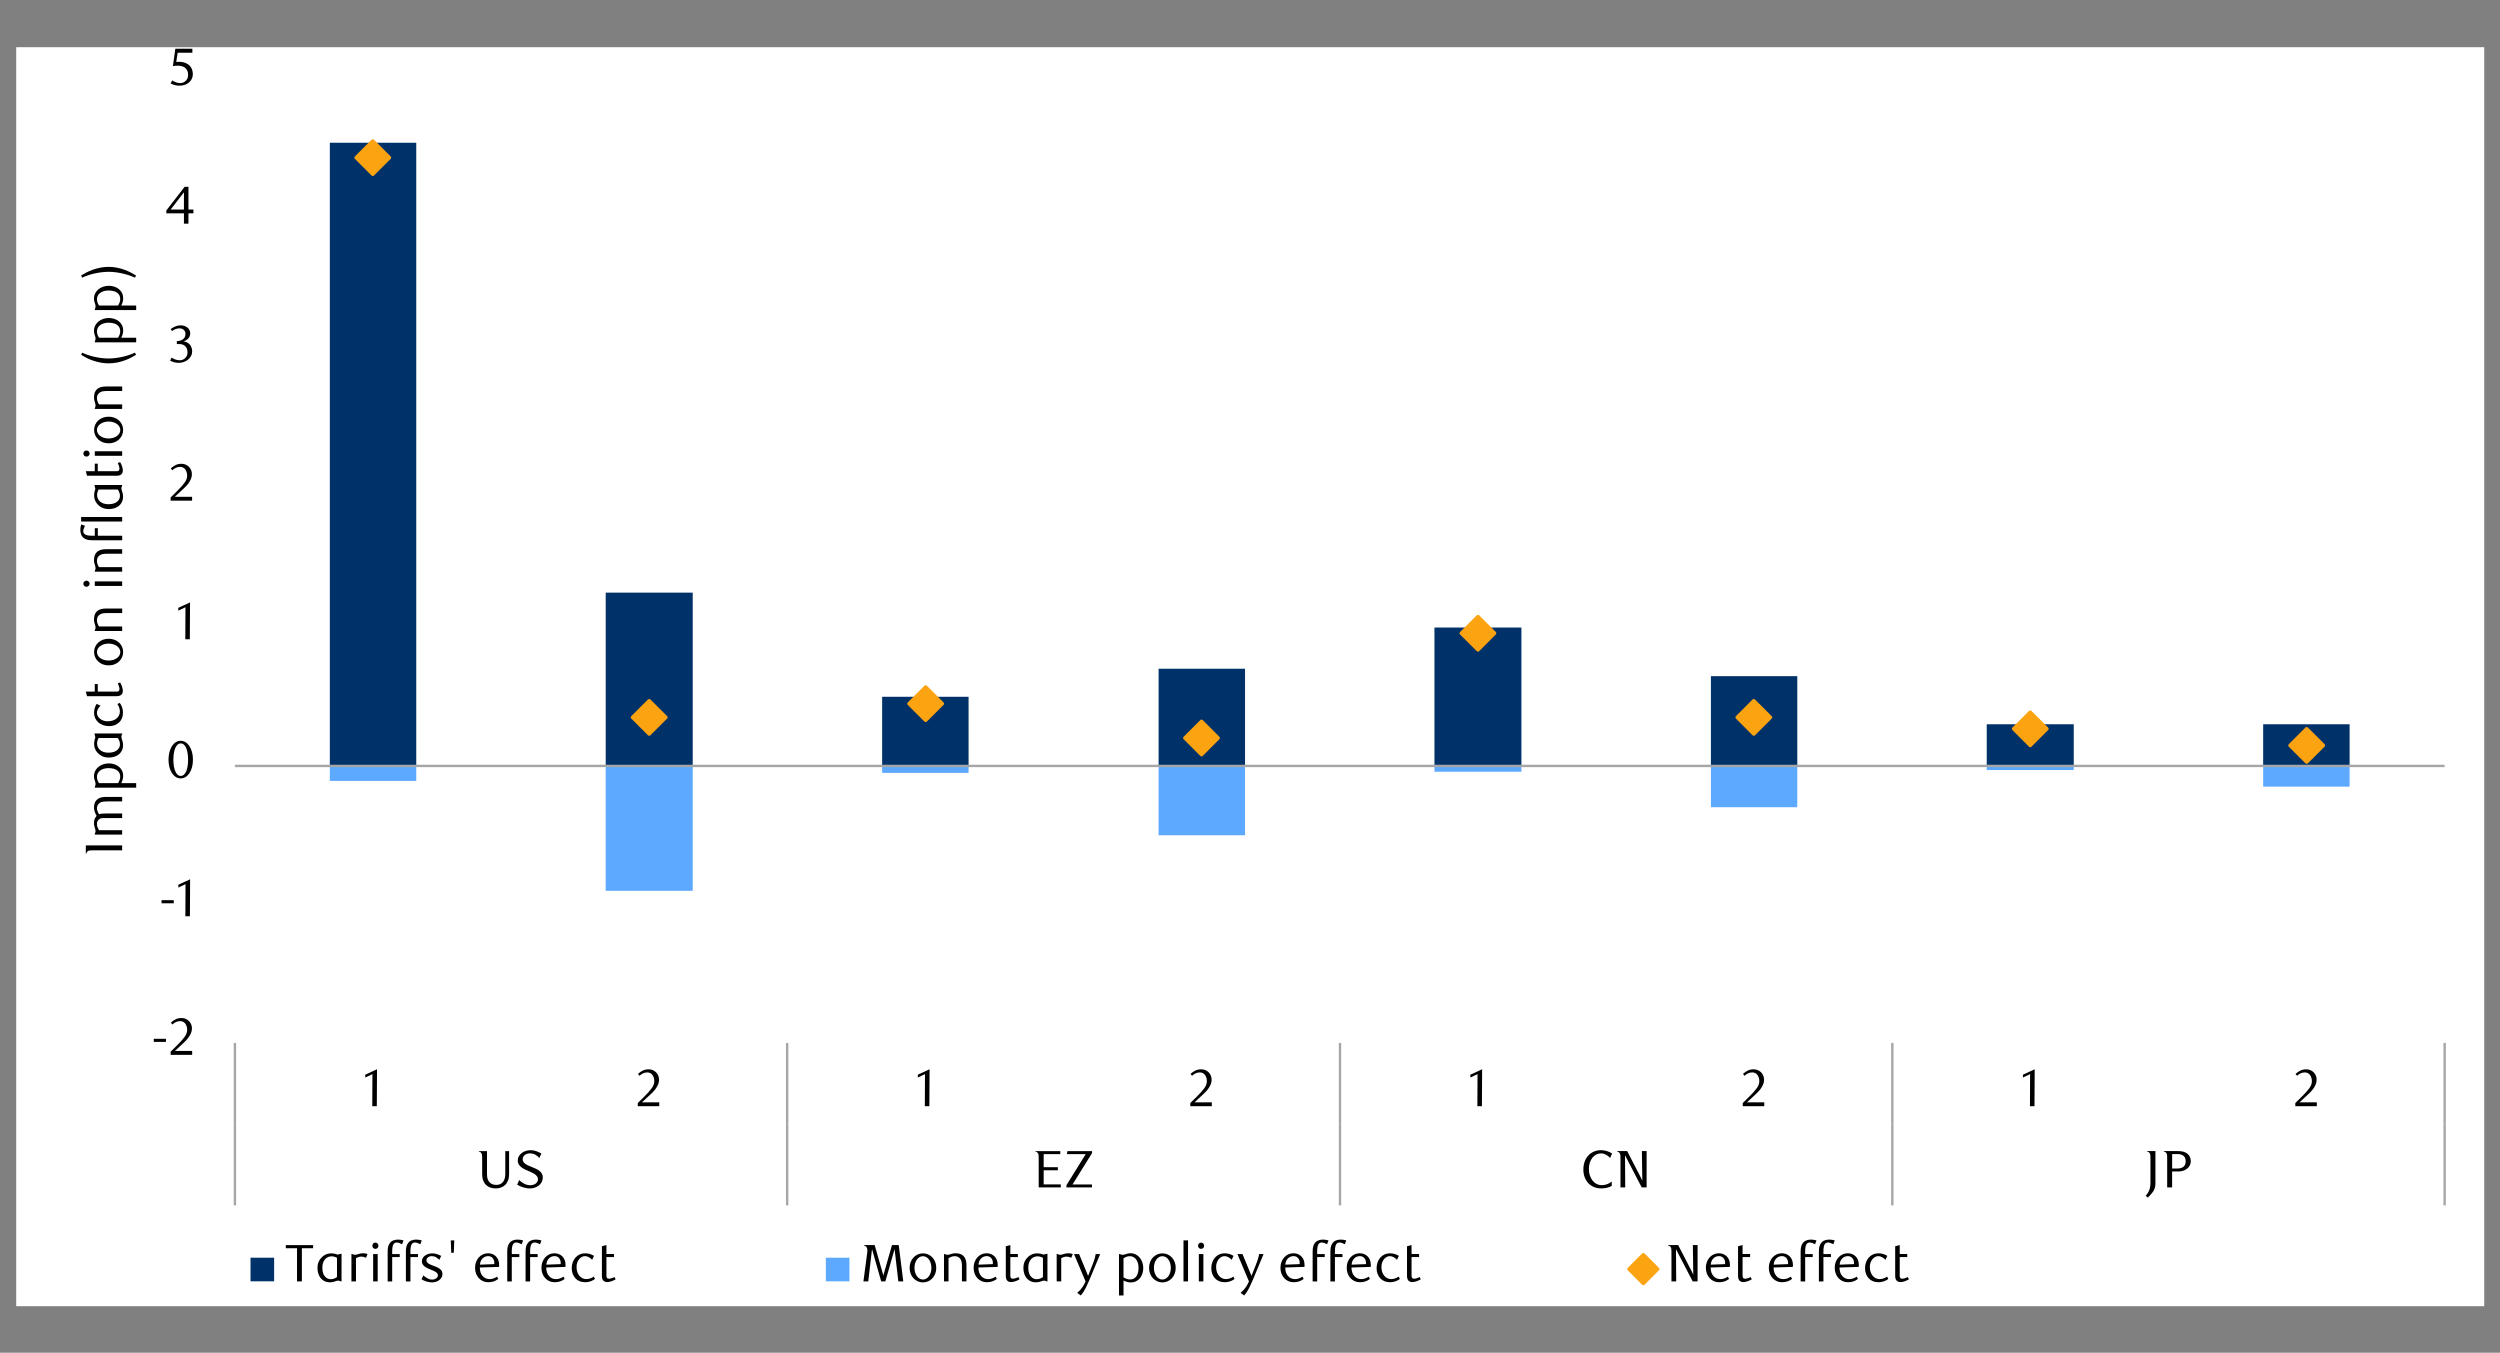 <?xml version="1.0" encoding="UTF-8"?>
<svg id="Layer_1" data-name="Layer 1" xmlns="http://www.w3.org/2000/svg" width="1460" height="790" xmlns:xlink="http://www.w3.org/1999/xlink" viewBox="0 0 1460 790">
  <rect x="0" y="0" width="1460" height="790" fill="#808080" stroke="none"/>
  <defs>
    <style>
      .cls-1 {
        clip-path: url(#clippath-20);
      }

      .cls-2 {
        clip-path: url(#clippath-11);
      }

      .cls-3 {
        clip-path: url(#clippath-16);
      }

      .cls-4 {
        fill: #fca311;
      }

      .cls-4, .cls-5, .cls-6, .cls-7, .cls-8, .cls-9 {
        stroke-width: 0px;
      }

      .cls-10 {
        stroke: #fca311;
        stroke-width: 2.09px;
      }

      .cls-10, .cls-11 {
        stroke-linejoin: round;
      }

      .cls-10, .cls-11, .cls-7, .cls-12 {
        fill: none;
      }

      .cls-11 {
        stroke: #a6a6a6;
        stroke-width: 1.39px;
      }

      .cls-13 {
        clip-path: url(#clippath-2);
      }

      .cls-14 {
        clip-path: url(#clippath-13);
      }

      .cls-15 {
        clip-path: url(#clippath-25);
      }

      .cls-16 {
        clip-path: url(#clippath-15);
      }

      .cls-17 {
        clip-path: url(#clippath-6);
      }

      .cls-6 {
        fill: #003168;
      }

      .cls-18 {
        clip-path: url(#clippath-26);
      }

      .cls-19 {
        clip-path: url(#clippath-7);
      }

      .cls-20 {
        clip-path: url(#clippath-21);
      }

      .cls-21 {
        clip-path: url(#clippath-1);
      }

      .cls-22 {
        clip-path: url(#clippath-4);
      }

      .cls-23 {
        clip-path: url(#clippath-12);
      }

      .cls-8 {
        fill: #fff;
      }

      .cls-9 {
        fill: #5da9ff;
      }

      .cls-24 {
        clip-path: url(#clippath-24);
      }

      .cls-25 {
        clip-path: url(#clippath-22);
      }

      .cls-26 {
        clip-path: url(#clippath-9);
      }

      .cls-27 {
        clip-path: url(#clippath);
      }

      .cls-28 {
        clip-path: url(#clippath-19);
      }

      .cls-29 {
        clip-path: url(#clippath-3);
      }

      .cls-30 {
        clip-path: url(#clippath-8);
      }

      .cls-31 {
        clip-path: url(#clippath-18);
      }

      .cls-32 {
        clip-path: url(#clippath-14);
      }

      .cls-33 {
        clip-path: url(#clippath-17);
      }

      .cls-34 {
        clip-path: url(#clippath-5);
      }

      .cls-35 {
        clip-path: url(#clippath-10);
      }

      .cls-36 {
        clip-path: url(#clippath-23);
      }

      .cls-12 {
        opacity: 0;
        stroke: #000;
        stroke-miterlimit: 10;
        stroke-width: .39px;
      }
    </style>
    <clipPath id="clippath">
      <rect class="cls-7" x="-132.92" y="-721.39" width="1725.84" height="2233.44"/>
    </clipPath>
    <clipPath id="clippath-1">
      <rect class="cls-7" x="9.21" y="27.49" width="1441.58" height="735.34"/>
    </clipPath>
    <clipPath id="clippath-2">
      <rect class="cls-7" x="9.21" y="27.49" width="1441.58" height="735.34"/>
    </clipPath>
    <clipPath id="clippath-3">
      <rect class="cls-7" x="9.55" y="27.83" width="1441.25" height="735"/>
    </clipPath>
    <clipPath id="clippath-4">
      <rect class="cls-7" x="9.55" y="27.83" width="1441.25" height="735"/>
    </clipPath>
    <clipPath id="clippath-5">
      <rect class="cls-7" x="9.55" y="27.83" width="1441.25" height="735"/>
    </clipPath>
    <clipPath id="clippath-6">
      <rect class="cls-7" x="9.55" y="27.83" width="1441.25" height="735"/>
    </clipPath>
    <clipPath id="clippath-7">
      <rect class="cls-7" x="9.55" y="27.83" width="1441.25" height="735"/>
    </clipPath>
    <clipPath id="clippath-8">
      <rect class="cls-7" x="9.55" y="27.83" width="1441.25" height="735"/>
    </clipPath>
    <clipPath id="clippath-9">
      <rect class="cls-7" x="9.55" y="27.83" width="1441.25" height="735"/>
    </clipPath>
    <clipPath id="clippath-10">
      <rect class="cls-7" x="9.55" y="27.83" width="1441.25" height="735"/>
    </clipPath>
    <clipPath id="clippath-11">
      <rect class="cls-7" x="9.55" y="27.83" width="1441.25" height="735"/>
    </clipPath>
    <clipPath id="clippath-12">
      <rect class="cls-7" x="9.55" y="27.83" width="1441.25" height="735"/>
    </clipPath>
    <clipPath id="clippath-13">
      <rect class="cls-7" x="9.55" y="27.83" width="1441.25" height="735"/>
    </clipPath>
    <clipPath id="clippath-14">
      <rect class="cls-7" x="9.55" y="27.83" width="1441.25" height="735"/>
    </clipPath>
    <clipPath id="clippath-15">
      <rect class="cls-7" x="9.55" y="27.83" width="1441.25" height="735"/>
    </clipPath>
    <clipPath id="clippath-16">
      <rect class="cls-7" x="9.55" y="27.83" width="1441.25" height="735"/>
    </clipPath>
    <clipPath id="clippath-17">
      <rect class="cls-7" x="9.55" y="27.83" width="1441.25" height="735"/>
    </clipPath>
    <clipPath id="clippath-18">
      <rect class="cls-7" x="9.55" y="27.83" width="1441.25" height="735"/>
    </clipPath>
    <clipPath id="clippath-19">
      <rect class="cls-7" x="9.55" y="27.83" width="1441.25" height="735"/>
    </clipPath>
    <clipPath id="clippath-20">
      <rect class="cls-7" x="9.55" y="27.83" width="1441.25" height="735"/>
    </clipPath>
    <clipPath id="clippath-21">
      <rect class="cls-7" x="9.55" y="27.83" width="1441.25" height="735"/>
    </clipPath>
    <clipPath id="clippath-22">
      <rect class="cls-7" x="9.55" y="27.83" width="1441.25" height="735"/>
    </clipPath>
    <clipPath id="clippath-23">
      <rect class="cls-7" x="9.55" y="27.83" width="1441.25" height="735"/>
    </clipPath>
    <clipPath id="clippath-24">
      <rect class="cls-7" x="9.55" y="27.83" width="1441.25" height="735"/>
    </clipPath>
    <clipPath id="clippath-25">
      <rect class="cls-7" x="9.55" y="27.83" width="1441.25" height="735"/>
    </clipPath>
    <clipPath id="clippath-26">
      <rect class="cls-7" x="9.55" y="27.83" width="1441.25" height="735"/>
    </clipPath>
  </defs>
  <g class="cls-27">
    <g class="cls-21">
      <rect class="cls-12" x="9.47" y="27.55" width="1441.41" height="735.26"/>
    </g>
    <g class="cls-13">
      <rect class="cls-8" x="9.47" y="27.55" width="1441.41" height="735.26"/>
    </g>
    <path class="cls-6" d="M1321.69,422.97h50.48v24.39h-50.48v-24.39ZM1160.25,422.97h50.82v24.39h-50.82v-24.39ZM999.17,394.88h50.45v52.48h-50.45v-52.48ZM837.72,366.48h50.79v80.88h-50.79v-80.88ZM676.62,390.54h50.48v56.82h-50.48v-56.82ZM515.17,406.92h50.48v40.44h-50.48v-40.44ZM353.73,346.1h50.82v101.27h-50.82v-101.27ZM192.62,83.36h50.48v364.01h-50.48V83.36Z"/>
    <path class="cls-9" d="M1321.69,459.4h50.48v-12.04h-50.48v12.04ZM1160.25,449.7h50.82v-2.34h-50.82v2.34ZM999.17,471.42h50.45v-24.05h-50.45v24.05ZM837.72,450.69h50.79v-3.33h-50.79v3.33ZM676.62,487.8h50.48v-40.44h-50.48v40.44ZM515.17,451.37h50.48v-4h-50.48v4ZM353.73,520.23h50.82v-72.87h-50.82v72.87ZM192.62,456.05h50.48v-8.69h-50.48v8.69Z"/>
    <line class="cls-11" x1="137.19" y1="447.31" x2="1427.67" y2="447.31"/>
    <path class="cls-11" d="M1427.67,609.09v47.43M1105.12,609.09v47.43M782.56,609.09v47.43M459.7,609.09v47.43M137.19,609.09v47.43"/>
    <path class="cls-11" d="M1427.67,656.52v47.43M1105.12,656.52v47.43M782.56,656.52v47.43M459.7,656.52v47.43M137.19,656.52v47.43"/>
    <polygon class="cls-4" points="217.69 82.37 227.39 92.07 217.69 101.74 208.02 92.07 217.69 82.37"/>
    <polygon class="cls-10" points="217.69 82.37 227.39 92.07 217.69 101.74 208.02 92.07 217.69 82.37"/>
    <polygon class="cls-4" points="379.14 409.26 388.84 418.94 379.14 428.64 369.43 418.94 379.14 409.26"/>
    <polygon class="cls-10" points="379.14 409.26 388.84 418.94 379.14 428.64 369.43 418.94 379.14 409.26"/>
    <rect class="cls-4" x="533.72" y="404.07" width="13.72" height="13.72" transform="translate(-132.24 502.61) rotate(-45)"/>
    <rect class="cls-10" x="533.72" y="404.07" width="13.72" height="13.72" transform="translate(-132.24 502.61) rotate(-45)"/>
    <polygon class="cls-4" points="701.69 421.28 711.36 430.98 701.69 440.68 691.99 430.98 701.69 421.28"/>
    <polygon class="cls-10" points="701.69 421.28 711.36 430.98 701.69 440.68 691.99 430.98 701.69 421.28"/>
    <polygon class="cls-4" points="863.13 360.11 872.8 369.81 863.13 379.51 853.43 369.81 863.13 360.11"/>
    <polygon class="cls-10" points="863.13 360.11 872.8 369.81 863.13 379.51 853.43 369.81 863.13 360.11"/>
    <polygon class="cls-4" points="1024.21 409.26 1033.91 418.94 1024.21 428.64 1014.54 418.94 1024.21 409.26"/>
    <polygon class="cls-10" points="1024.21 409.26 1033.91 418.94 1024.21 428.64 1014.54 418.94 1024.21 409.26"/>
    <polygon class="cls-4" points="1185.66 415.95 1195.36 425.62 1185.66 435.32 1175.98 425.62 1185.66 415.95"/>
    <polygon class="cls-10" points="1185.66 415.95 1195.36 425.62 1185.66 435.32 1175.98 425.62 1185.66 415.95"/>
    <rect class="cls-4" x="1340.24" y="428.46" width="13.72" height="13.72" transform="translate(86.74 1080.05) rotate(-45)"/>
    <rect class="cls-10" x="1340.24" y="428.46" width="13.72" height="13.72" transform="translate(86.74 1080.05) rotate(-45)"/>
    <g class="cls-29">
      <g>
        <path class="cls-5" d="M89.8,608.47v-1.81h7.13v1.81h-7.13Z"/>
        <path class="cls-5" d="M99.66,616.03v-1.84l4.06-4.03c1.7-1.68,3.06-3.21,4.07-4.59,1.01-1.38,1.52-2.75,1.52-4.1,0-.74-.1-1.42-.29-2.04-.2-.62-.47-1.17-.81-1.63-.35-.46-.77-.82-1.27-1.08-.5-.26-1.07-.38-1.71-.38-.9,0-1.73.18-2.49.54-.76.36-1.44.83-2.06,1.43l-.89-1.11c1-.9,1.99-1.56,2.95-2.01.96-.44,2.05-.67,3.26-.67.84,0,1.63.15,2.37.45.74.3,1.38.72,1.94,1.26s.99,1.19,1.31,1.93c.32.75.48,1.57.48,2.47s-.18,1.83-.54,2.68c-.36.85-.8,1.64-1.32,2.38s-1.08,1.41-1.66,2.01c-.58.6-1.11,1.12-1.58,1.55l-4.85,4.51h10.08v2.27h-12.54Z"/>
      </g>
    </g>
    <g class="cls-22">
      <g>
        <path class="cls-5" d="M94.34,527.52v-1.82h7.14v1.82h-7.14Z"/>
        <path class="cls-5" d="M108.26,535.09l.09-18.75-4.19,2v-1.66l6.87-3.17-.12,21.59h-2.65Z"/>
      </g>
    </g>
    <g class="cls-34">
      <path class="cls-5" d="M112.68,443.66c0,1.6-.18,3.07-.54,4.4-.36,1.33-.86,2.49-1.5,3.46-.64.97-1.4,1.73-2.27,2.26-.87.53-1.82.8-2.87.8s-1.96-.27-2.82-.82c-.86-.54-1.6-1.3-2.24-2.26s-1.13-2.11-1.49-3.45c-.36-1.33-.54-2.79-.54-4.37s.18-3.08.54-4.43c.36-1.35.85-2.52,1.47-3.51.62-.98,1.37-1.75,2.24-2.29.87-.54,1.81-.82,2.84-.82s2,.27,2.87.82c.87.54,1.62,1.31,2.27,2.29.64.99,1.14,2.15,1.5,3.49s.54,2.82.54,4.42ZM109.85,443.71c0-1.35-.09-2.61-.28-3.78-.18-1.17-.46-2.18-.81-3.04-.36-.86-.8-1.53-1.34-2.01-.53-.48-1.16-.72-1.87-.72s-1.34.24-1.87.72c-.53.48-.98,1.15-1.34,2-.36.85-.63,1.85-.81,3.01-.18,1.16-.28,2.41-.28,3.76s.09,2.61.28,3.76c.18,1.16.46,2.16.83,3.01.37.85.82,1.52,1.35,2,.53.48,1.15.72,1.84.72s1.32-.24,1.86-.72c.54-.48.99-1.15,1.35-2,.36-.85.63-1.85.81-3,.18-1.15.28-2.39.28-3.72Z"/>
    </g>
    <g class="cls-17">
      <path class="cls-5" d="M108.22,373.34l.09-18.71-4.18,2v-1.66l6.85-3.16-.12,21.54h-2.64Z"/>
    </g>
    <g class="cls-19">
      <path class="cls-5" d="M99.63,292.4v-1.85l4.06-4.03c1.7-1.68,3.06-3.22,4.08-4.6s1.52-2.76,1.52-4.11c0-.74-.1-1.42-.29-2.05-.2-.63-.47-1.17-.82-1.63s-.77-.82-1.28-1.08c-.5-.26-1.07-.38-1.71-.38-.9,0-1.74.18-2.49.54-.76.36-1.45.84-2.06,1.43l-.89-1.11c1.01-.9,1.99-1.57,2.96-2.01.96-.44,2.05-.67,3.26-.67.84,0,1.63.15,2.37.45.74.3,1.39.72,1.94,1.26.55.54.99,1.19,1.31,1.94s.48,1.57.48,2.48-.18,1.84-.54,2.69c-.36.85-.8,1.65-1.32,2.38-.52.74-1.08,1.41-1.66,2.01-.59.6-1.11,1.12-1.59,1.55l-4.87,4.52h10.1v2.28h-12.56Z"/>
    </g>
    <g class="cls-30">
      <path class="cls-5" d="M107.18,199.39c.76.06,1.44.25,2.06.57.61.32,1.14.74,1.58,1.26.44.52.78,1.12,1.03,1.8.25.68.37,1.41.37,2.21,0,.94-.21,1.82-.65,2.63-.43.81-1,1.52-1.72,2.12-.72.6-1.55,1.08-2.49,1.41-.94.34-1.92.51-2.92.51-.78,0-1.58-.09-2.41-.26s-1.73-.53-2.69-1.06l.92-1.75c1.5,1.04,3.09,1.57,4.79,1.57.57,0,1.13-.11,1.66-.34.53-.23,1.01-.54,1.43-.94s.75-.88,1-1.44c.25-.56.37-1.19.37-1.89,0-.8-.12-1.5-.36-2.1-.24-.6-.57-1.11-.98-1.52-.41-.41-.9-.72-1.47-.92-.56-.2-1.16-.31-1.8-.31h-1.63v-1.72c1.48-.04,2.68-.42,3.63-1.14.94-.72,1.41-1.76,1.41-3.13,0-.94-.33-1.71-1-2.3-.67-.59-1.47-.89-2.41-.89-.82,0-1.58.13-2.27.38-.7.26-1.43.65-2.21,1.18l-.74-1.17c.92-.66,1.85-1.18,2.8-1.57.94-.39,1.93-.58,2.95-.58.84,0,1.6.12,2.29.35.69.24,1.28.56,1.78.97.5.41.89.9,1.17,1.48.28.57.42,1.21.42,1.9,0,.61-.1,1.17-.31,1.66-.21.49-.48.93-.83,1.32-.35.39-.76.72-1.23,1-.47.28-.98.52-1.54.72Z"/>
    </g>
    <g class="cls-26">
      <path class="cls-5" d="M110.06,124.59v6.05h-2.64v-6.05h-10.29v-1.66l10.69-13.83h2.24v13.27h2.89v2.21h-2.89ZM107.42,112.3l-7.77,10.08h7.77v-10.08Z"/>
    </g>
    <g class="cls-35">
      <path class="cls-5" d="M112.3,30.78h-8.56l-.8,5.39c.23-.02.45-.04.68-.05.23-.01.45-.02.68-.02,1.62,0,2.97.23,4.05.68,1.08.45,1.93,1.03,2.56,1.72.63.7,1.07,1.47,1.32,2.32.26.85.39,1.68.39,2.48,0,1.03-.21,1.96-.63,2.79-.42.83-.99,1.54-1.69,2.12-.71.59-1.53,1.04-2.46,1.35-.93.32-1.91.48-2.94.48-.84,0-1.68-.09-2.51-.26-.83-.17-1.75-.53-2.76-1.06l.96-1.76c1.48,1.05,3.07,1.57,4.77,1.57.55,0,1.1-.11,1.65-.34.54-.23,1.03-.54,1.45-.95.42-.41.76-.9,1.02-1.48.26-.57.39-1.21.39-1.91,0-1.11-.19-2.02-.55-2.73-.37-.71-.85-1.27-1.43-1.68s-1.25-.69-2-.85c-.75-.15-1.49-.23-2.23-.23-.47,0-.94.03-1.4.08-.46.05-.89.11-1.28.17l1.42-10.16h9.95v2.31Z"/>
    </g>
    <g class="cls-2">
      <path class="cls-5" d="M217.41,646.03l.09-18.75-4.19,2v-1.66l6.87-3.17-.12,21.59h-2.65Z"/>
    </g>
    <g class="cls-23">
      <path class="cls-5" d="M372.45,646.03v-1.85l4.06-4.03c1.7-1.68,3.06-3.22,4.08-4.6s1.52-2.76,1.52-4.11c0-.74-.1-1.42-.29-2.05-.2-.63-.47-1.17-.82-1.63s-.77-.82-1.28-1.08c-.5-.26-1.07-.38-1.71-.38-.9,0-1.74.18-2.49.54-.76.36-1.45.84-2.06,1.43l-.89-1.11c1.01-.9,1.99-1.57,2.96-2.01.96-.44,2.05-.67,3.26-.67.84,0,1.63.15,2.37.45.74.3,1.39.72,1.94,1.26s.99,1.19,1.31,1.94c.32.75.48,1.57.48,2.48s-.18,1.84-.54,2.69c-.36.85-.8,1.64-1.32,2.38-.52.74-1.08,1.41-1.66,2.01-.59.6-1.11,1.12-1.59,1.55l-4.87,4.52h10.1v2.28h-12.56Z"/>
    </g>
    <g class="cls-14">
      <path class="cls-5" d="M540.1,646.03l.09-18.75-4.19,2v-1.66l6.87-3.17-.12,21.59h-2.65Z"/>
    </g>
    <g class="cls-32">
      <path class="cls-5" d="M695.14,646.03v-1.85l4.07-4.03c1.7-1.68,3.06-3.22,4.08-4.6s1.52-2.76,1.52-4.11c0-.74-.1-1.42-.29-2.05-.2-.63-.47-1.17-.82-1.63-.35-.46-.78-.82-1.28-1.08-.5-.26-1.07-.38-1.71-.38-.9,0-1.74.18-2.49.54-.76.36-1.45.84-2.06,1.43l-.89-1.11c1-.9,1.99-1.57,2.96-2.01.96-.44,2.05-.67,3.26-.67.84,0,1.63.15,2.37.45.74.3,1.39.72,1.94,1.26s.99,1.19,1.31,1.94c.32.75.48,1.57.48,2.48s-.18,1.84-.54,2.69-.8,1.64-1.32,2.38c-.52.74-1.08,1.41-1.66,2.01s-1.11,1.12-1.59,1.55l-4.87,4.52h10.1v2.28h-12.56Z"/>
    </g>
    <g class="cls-16">
      <path class="cls-5" d="M862.79,646.03l.09-18.75-4.19,2v-1.66l6.87-3.17-.12,21.59h-2.65Z"/>
    </g>
    <g class="cls-3">
      <path class="cls-5" d="M1017.77,646.03v-1.85l4.07-4.03c1.7-1.68,3.06-3.22,4.08-4.6s1.52-2.76,1.52-4.11c0-.74-.1-1.42-.29-2.05-.2-.63-.47-1.17-.82-1.63-.35-.46-.78-.82-1.28-1.08-.5-.26-1.07-.38-1.71-.38-.9,0-1.74.18-2.49.54-.76.36-1.45.84-2.06,1.43l-.89-1.11c1-.9,1.99-1.57,2.96-2.01.96-.44,2.05-.67,3.26-.67.84,0,1.63.15,2.37.45.74.3,1.39.72,1.94,1.26s.99,1.19,1.31,1.94c.32.75.48,1.57.48,2.48s-.18,1.84-.54,2.69-.8,1.64-1.32,2.38c-.52.74-1.08,1.41-1.66,2.01s-1.11,1.12-1.59,1.55l-4.87,4.52h10.1v2.28h-12.56Z"/>
    </g>
    <g class="cls-33">
      <path class="cls-5" d="M1185.49,646.03l.09-18.75-4.19,2v-1.66l6.87-3.17-.12,21.59h-2.65Z"/>
    </g>
    <g class="cls-31">
      <path class="cls-5" d="M1340.47,646.03v-1.85l4.07-4.03c1.7-1.68,3.06-3.22,4.08-4.6s1.52-2.76,1.52-4.11c0-.74-.1-1.42-.29-2.05-.2-.63-.47-1.17-.82-1.63-.35-.46-.78-.82-1.28-1.08-.5-.26-1.07-.38-1.71-.38-.9,0-1.74.18-2.49.54-.76.36-1.45.84-2.06,1.43l-.89-1.11c1-.9,1.99-1.57,2.96-2.01.96-.44,2.05-.67,3.26-.67.84,0,1.63.15,2.37.45.74.3,1.39.72,1.94,1.26s.99,1.19,1.31,1.94c.32.75.48,1.57.48,2.48s-.18,1.84-.54,2.69-.8,1.64-1.32,2.38c-.52.74-1.08,1.41-1.66,2.01s-1.11,1.12-1.59,1.55l-4.87,4.52h10.1v2.28h-12.56Z"/>
    </g>
    <g class="cls-28">
      <g>
        <path class="cls-5" d="M297.32,685.64c0,1.44-.21,2.68-.62,3.74-.41,1.06-.97,1.93-1.68,2.62-.71.69-1.54,1.2-2.48,1.54-.94.34-1.96.51-3.05.51s-2.08-.16-3.03-.48c-.95-.32-1.8-.82-2.52-1.49-.73-.68-1.3-1.53-1.72-2.57-.42-1.04-.63-2.27-.63-3.71v-9.3c0-.7-.03-1.32-.08-1.86-.05-.54-.22-.99-.51-1.34-.14-.21-.34-.38-.6-.52-.26-.14-.52-.23-.79-.25v-.28h4.8v13.7c0,1.09.14,2.01.43,2.77s.68,1.38,1.17,1.86,1.07.84,1.73,1.06c.66.23,1.35.34,2.07.34.91,0,1.69-.15,2.35-.46.66-.31,1.2-.75,1.64-1.32.43-.57.76-1.26.97-2.05.22-.79.32-1.67.32-2.63v-13.27h2.22v13.4Z"/>
        <path class="cls-5" d="M314.97,676.25c-.6-.72-1.36-1.34-2.29-1.88-.93-.53-1.98-.8-3.15-.8-.62,0-1.18.08-1.7.25s-.97.4-1.36.69c-.39.3-.7.66-.91,1.08-.22.42-.32.89-.32,1.4,0,.62.15,1.14.46,1.59.31.44.72.84,1.22,1.19.5.35,1.08.67,1.71.95.64.29,1.3.57,1.98.83.76.31,1.52.63,2.28.97.76.34,1.45.74,2.05,1.2.61.46,1.1,1.01,1.48,1.63s.57,1.37.57,2.23c0,1.01-.21,1.91-.63,2.71s-.98,1.48-1.68,2.03c-.7.55-1.5.98-2.4,1.28-.9.3-1.84.45-2.8.45-.66,0-1.34-.06-2.03-.18-.7-.12-1.37-.28-2.02-.48-.65-.2-1.26-.44-1.85-.71-.59-.27-1.1-.56-1.56-.87l1.17-2.65c.37.37.79.73,1.26,1.09s.99.68,1.54.97c.56.29,1.14.52,1.76.69.62.17,1.23.26,1.85.26.66,0,1.26-.09,1.82-.26s1.04-.42,1.45-.72c.41-.31.73-.68.96-1.11s.34-.89.34-1.39c0-.62-.16-1.16-.48-1.62s-.74-.88-1.26-1.26c-.52-.38-1.12-.72-1.8-1.03-.68-.31-1.37-.62-2.06-.92-.74-.31-1.48-.65-2.23-1.02s-1.42-.79-2-1.26-1.06-1.01-1.43-1.62c-.37-.61-.55-1.32-.55-2.14,0-.95.22-1.8.65-2.56s1-1.4,1.69-1.93,1.49-.92,2.39-1.2c.89-.28,1.8-.42,2.73-.42,1.23,0,2.38.2,3.45.6,1.07.4,2.03.84,2.89,1.31l-1.17,2.65Z"/>
      </g>
    </g>
    <g class="cls-1">
      <g>
        <path class="cls-5" d="M619.5,693.46h-12.9v-16.94c0-.7-.02-1.32-.06-1.86-.04-.54-.21-.99-.49-1.34-.14-.21-.34-.38-.6-.52-.26-.14-.52-.23-.79-.25v-.28h14.57v1.75h-9.73v7.61h8.28v1.82h-8.28v8.25h10.01v1.75Z"/>
        <path class="cls-5" d="M626.37,691.71h11.33v1.75h-14.9v-1.29l11.24-18.14h-10.96l.28-1.75h14.41v1.08l-11.39,18.35Z"/>
      </g>
    </g>
    <g class="cls-20">
      <g>
        <path class="cls-5" d="M940.29,676.25c-.23-.29-.52-.59-.89-.91s-.79-.61-1.25-.86-.96-.47-1.48-.65c-.52-.17-1.05-.26-1.59-.26-1.01,0-1.95.22-2.82.65-.87.43-1.63,1.05-2.28,1.85-.65.8-1.15,1.77-1.52,2.89-.37,1.13-.55,2.38-.55,3.76,0,1.46.21,2.77.62,3.93.41,1.16.96,2.15,1.65,2.97.69.82,1.48,1.45,2.39,1.88.9.43,1.85.65,2.83.65s1.96-.17,2.99-.52c1.03-.35,1.98-.88,2.86-1.6v2.53c-.72.45-1.61.81-2.68,1.08-1.07.27-2.24.4-3.51.4-1.44,0-2.79-.25-4.05-.74-1.26-.49-2.36-1.22-3.29-2.17-.93-.96-1.67-2.11-2.22-3.48-.54-1.36-.82-2.93-.82-4.7,0-1.6.24-3.09.72-4.47.48-1.38,1.17-2.56,2.08-3.56.9-1,2-1.78,3.28-2.36,1.28-.58,2.73-.86,4.33-.86,1.15,0,2.27.18,3.36.54s2.09.82,3.02,1.37l-1.17,2.65Z"/>
        <path class="cls-5" d="M961.63,693.46h-2.86l-9.76-18.78.12,18.78h-2.77v-16.97c0-.7-.02-1.32-.06-1.86-.04-.54-.21-.99-.49-1.34-.14-.21-.34-.38-.6-.52-.26-.14-.52-.23-.79-.25v-.28h5.85l8.19,15.86c.1.21.23.47.38.8.15.33.25.6.29.8-.02-.35-.03-.8-.03-1.36s0-1.12-.03-1.69l-.22-14.41h2.77v21.22Z"/>
      </g>
    </g>
    <g class="cls-25">
      <g>
        <path class="cls-5" d="M1258.77,672.24v18.91c0,1.05-.13,1.96-.4,2.73-.27.77-.61,1.47-1.03,2.09-.42.63-.89,1.21-1.42,1.75s-1.04,1.1-1.56,1.68l-1.26-1.02c.39-.49.75-.99,1.09-1.49s.63-1.05.88-1.65c.25-.6.44-1.26.58-1.99.14-.73.21-1.58.21-2.54v-14.23c0-.7-.02-1.32-.06-1.86-.04-.54-.21-.99-.49-1.34-.14-.21-.34-.38-.6-.52s-.53-.23-.82-.25v-.28h4.87Z"/>
        <path class="cls-5" d="M1265.63,693.46v-16.97c0-.7-.02-1.32-.06-1.86-.04-.54-.21-.99-.49-1.34-.14-.21-.34-.38-.6-.52-.26-.14-.52-.23-.79-.25v-.28h8.38c1.03,0,1.98.11,2.86.32.88.21,1.64.56,2.28,1.03,1.48,1.11,2.22,2.64,2.22,4.59,0,.84-.18,1.62-.54,2.34s-.86,1.35-1.51,1.89c-.65.54-1.42.97-2.33,1.28s-1.9.46-2.99.46h-3.54v9.3h-2.89ZM1276.44,678.19c0-1.4-.42-2.45-1.26-3.16-.84-.71-2.02-1.06-3.54-1.06h-3.11v8.44h3.11c1.52,0,2.7-.35,3.54-1.06.84-.71,1.26-1.76,1.26-3.16Z"/>
      </g>
    </g>
    <g class="cls-36">
      <g>
        <path class="cls-5" d="M78.82,162.15c-1.05-.49-2.19-.94-3.42-1.35-1.23-.41-2.52-.77-3.85-1.08-1.33-.31-2.69-.55-4.08-.72s-2.75-.26-4.08-.26-2.69.09-4.08.26-2.75.41-4.1.71c-1.34.3-2.63.66-3.86,1.08-1.23.42-2.36.88-3.39,1.37l-.58-1.29c.84-.53,1.83-1.1,2.97-1.69,1.14-.6,2.4-1.14,3.77-1.63s2.85-.9,4.42-1.22c1.57-.32,3.19-.48,4.85-.48s3.37.16,4.93.48c1.56.32,3.02.72,4.37,1.22s2.6,1.04,3.74,1.63c1.14.6,2.14,1.16,3,1.69l-.62,1.29Z"/>
        <path class="cls-5" d="M55.36,180.69c.16-.37.28-.7.35-1,.07-.3.11-.57.11-.82,0-.33-.05-.65-.14-.95-.1-.31-.2-.63-.32-.97-.12-.34-.22-.72-.32-1.14-.1-.42-.14-.92-.14-1.49,0-1.13.25-2.16.74-3.09.49-.93,1.13-1.71,1.91-2.33.82-.66,1.75-1.15,2.78-1.49,1.03-.34,2.1-.51,3.21-.51,1.05,0,2.08.15,3.08.46,1.01.31,1.91.77,2.7,1.38.79.61,1.42,1.38,1.9,2.3.47.92.71,2,.71,3.23,0,.72-.1,1.42-.3,2.1-.2.69-.46,1.38-.8,2.07h8.7v2.65h-24.17v-.4ZM68.94,178.44c.31-.47.59-1.03.86-1.69.27-.65.4-1.38.4-2.18,0-1.53-.59-2.74-1.77-3.61-1.18-.87-2.88-1.3-5.12-1.3-.9,0-1.76.11-2.56.34-.81.23-1.52.55-2.14.98-.61.43-1.1.97-1.46,1.61-.36.65-.54,1.39-.54,2.22,0,.41.05.8.14,1.17.09.37.21.71.34,1.03.13.32.27.6.41.84.14.25.28.44.4.58h11.03Z"/>
        <path class="cls-5" d="M55.36,199.5c.16-.37.28-.7.35-1,.07-.3.11-.57.11-.82,0-.33-.05-.65-.14-.95-.1-.31-.2-.63-.32-.97-.12-.34-.22-.72-.32-1.14-.1-.42-.14-.92-.14-1.49,0-1.13.25-2.16.74-3.09.49-.93,1.13-1.71,1.91-2.33.82-.66,1.75-1.15,2.78-1.49,1.03-.34,2.1-.51,3.21-.51,1.05,0,2.08.15,3.08.46,1.01.31,1.91.77,2.7,1.38.79.61,1.42,1.38,1.9,2.3.47.92.71,2,.71,3.23,0,.72-.1,1.42-.3,2.1-.2.69-.46,1.38-.8,2.07h8.7v2.65h-24.17v-.4ZM68.94,197.25c.31-.47.59-1.03.86-1.69.27-.65.4-1.38.4-2.18,0-1.53-.59-2.74-1.77-3.61-1.18-.87-2.88-1.3-5.12-1.3-.9,0-1.76.11-2.56.34-.81.23-1.52.55-2.14.98-.61.43-1.1.97-1.46,1.61-.36.65-.54,1.39-.54,2.22,0,.41.05.8.14,1.17.09.37.21.71.34,1.03.13.32.27.6.41.84.14.25.28.44.4.58h11.03Z"/>
        <path class="cls-5" d="M79.44,207.23c-.86.53-1.86,1.09-3,1.68-1.14.58-2.39,1.12-3.74,1.61s-2.81.89-4.37,1.2c-1.56.31-3.2.47-4.93.47s-3.28-.16-4.85-.47c-1.57-.31-3.04-.72-4.42-1.2s-2.63-1.02-3.77-1.61c-1.14-.58-2.13-1.14-2.97-1.68l.58-1.29c1.03.49,2.16.95,3.39,1.37,1.23.42,2.52.78,3.86,1.08,1.35.3,2.71.53,4.1.71,1.39.17,2.75.26,4.08.26s2.69-.09,4.08-.26c1.39-.17,2.75-.42,4.08-.72,1.33-.31,2.62-.67,3.85-1.08s2.37-.86,3.42-1.35l.62,1.29Z"/>
        <path class="cls-5" d="M71.34,228.35h-8.93c-.88,0-1.65.06-2.29.17-.65.11-1.2.31-1.65.6-.62.35-1.08.81-1.39,1.4s-.46,1.21-.46,1.89c0,.78.11,1.47.34,2.07.23.6.51,1.17.86,1.7h13.52v2.65h-15.98v-.4c.16-.37.28-.67.35-.91.07-.24.11-.48.11-.72,0-.33-.05-.66-.14-.99-.1-.33-.2-.68-.32-1.05-.12-.37-.22-.77-.32-1.2-.1-.43-.14-.93-.14-1.51,0-2.42.79-4.17,2.38-5.23.64-.41,1.34-.7,2.1-.86.76-.16,1.61-.25,2.56-.25h9.41v2.65Z"/>
        <path class="cls-5" d="M63.42,243.35c1.25,0,2.4.2,3.43.6s1.93.95,2.68,1.65,1.33,1.52,1.75,2.47c.42.95.63,1.95.63,3.02s-.21,2.11-.63,3.05c-.42.95-1.01,1.77-1.75,2.48-.75.71-1.64,1.27-2.68,1.67-1.04.4-2.18.6-3.43.6s-2.37-.2-3.4-.6c-1.04-.4-1.93-.96-2.68-1.67-.75-.71-1.33-1.54-1.76-2.48-.42-.95-.63-1.96-.63-3.05s.21-2.08.63-3.02c.42-.95,1.01-1.77,1.76-2.47.75-.7,1.64-1.25,2.68-1.65s2.17-.6,3.4-.6ZM63.42,246.18c-.94,0-1.83.12-2.66.37-.83.25-1.56.59-2.17,1.03-.62.44-1.1.97-1.45,1.57-.35.61-.52,1.26-.52,1.96s.17,1.38.52,1.97c.35.6.83,1.12,1.45,1.57.62.45,1.34.8,2.17,1.05.83.25,1.72.37,2.66.37s1.83-.12,2.66-.37c.83-.25,1.56-.59,2.17-1.03.62-.44,1.1-.96,1.46-1.57.36-.61.54-1.27.54-1.99s-.18-1.35-.54-1.96c-.36-.61-.85-1.13-1.46-1.57-.62-.44-1.34-.79-2.17-1.03-.83-.25-1.72-.37-2.66-.37Z"/>
        <path class="cls-5" d="M50.52,263.09c.49,0,.92.17,1.28.51.36.34.54.77.54,1.28s-.18.91-.54,1.25c-.36.34-.79.51-1.28.51s-.95-.17-1.31-.51c-.36-.34-.54-.75-.54-1.25s.18-.94.54-1.28c.36-.34.8-.51,1.31-.51ZM71.34,263.52v2.65h-15.98v-2.65h15.98Z"/>
        <path class="cls-5" d="M70.71,270.93c.2.4.38.82.53,1.25.15.43.27.87.36,1.32.09.45.14.87.14,1.26,0,.45-.07.88-.22,1.27s-.38.74-.71,1.03c-.62.52-1.51.78-2.68.78h-17.31l-.71-2.65h5.23v-4.4h1.76v4.4h11.05c.6,0,1.01-.14,1.25-.42.24-.28.36-.65.36-1.12,0-.25-.04-.52-.11-.82-.07-.3-.16-.59-.26-.89-.1-.3-.21-.58-.32-.85-.11-.27-.21-.48-.29-.65l1.32-.62c.2.33.4.69.61,1.09Z"/>
        <path class="cls-5" d="M71.34,283.26v.43c-.31.53-.46,1.04-.46,1.51,0,.31.05.63.15.95.1.33.22.68.35,1.05s.25.78.35,1.22c.1.44.15.94.15,1.49,0,1.23-.23,2.32-.68,3.26-.45.94-1.07,1.72-1.85,2.34-.78.6-1.66,1.04-2.65,1.34-.99.3-2.03.45-3.14.45-1.66,0-3.06-.31-4.2-.94-1.14-.63-2.09-1.43-2.85-2.42-.53-.68-.92-1.41-1.17-2.2-.25-.79-.37-1.6-.37-2.42,0-.74.08-1.45.23-2.14.15-.69.31-1.24.48-1.65l-.52-2.28h16.17ZM57.6,285.91c-.23.37-.43.83-.62,1.39-.19.55-.28,1.14-.28,1.75,0,.7.13,1.38.4,2.03.27.66.68,1.24,1.23,1.74.55.5,1.25.9,2.08,1.2.83.3,1.81.45,2.94.45,2.67,0,4.59-.74,5.76-2.22.64-.76.95-1.69.95-2.8,0-.39-.05-.77-.14-1.14-.09-.37-.2-.71-.34-1.02-.13-.31-.27-.58-.42-.82-.14-.24-.28-.43-.4-.57h-11.18Z"/>
        <path class="cls-5" d="M71.34,301.92v2.65h-23.96v-2.65h23.96Z"/>
        <path class="cls-5" d="M49.63,307.07c-.33.64-.58,1.22-.75,1.74s-.26,1-.26,1.43c0,.86.4,1.51,1.19,1.96.79.44,2.11.66,3.96.66h1.6v-4.4h1.76v4.4h14.23v2.65h-17.15c-.94,0-1.79-.06-2.54-.17-.75-.11-1.44-.35-2.08-.7-1.03-.58-1.73-1.33-2.11-2.23s-.57-1.88-.57-2.93c0-.55.05-1.12.14-1.69.09-.57.21-1.09.35-1.54l2.25.83Z"/>
        <path class="cls-5" d="M71.34,323.38h-8.93c-.88,0-1.65.06-2.29.17-.65.11-1.2.31-1.65.6-.62.35-1.08.81-1.39,1.4s-.46,1.21-.46,1.89c0,.78.11,1.47.34,2.07.23.6.51,1.17.86,1.7h13.52v2.65h-15.98v-.4c.16-.37.28-.67.35-.91.07-.24.11-.48.11-.72,0-.33-.05-.66-.14-.99-.1-.33-.2-.68-.32-1.05-.12-.37-.22-.77-.32-1.2-.1-.43-.14-.93-.14-1.51,0-2.42.79-4.17,2.38-5.23.64-.41,1.34-.7,2.1-.86.76-.16,1.61-.25,2.56-.25h9.41v2.65Z"/>
        <path class="cls-5" d="M50.52,339.12c.49,0,.92.17,1.28.51.36.34.54.77.54,1.28s-.18.91-.54,1.25c-.36.34-.79.51-1.28.51s-.95-.17-1.31-.51c-.36-.34-.54-.75-.54-1.25s.18-.94.54-1.28c.36-.34.8-.51,1.31-.51ZM71.34,339.55v2.65h-15.98v-2.65h15.98Z"/>
        <path class="cls-5" d="M71.34,358.03h-8.93c-.88,0-1.65.06-2.29.17-.65.11-1.2.31-1.65.6-.62.35-1.08.81-1.39,1.4s-.46,1.21-.46,1.89c0,.78.11,1.47.34,2.07.23.6.51,1.17.86,1.7h13.52v2.65h-15.98v-.4c.16-.37.28-.67.35-.91s.11-.48.11-.72c0-.33-.05-.66-.14-.99-.1-.33-.2-.68-.32-1.05-.12-.37-.22-.77-.32-1.2-.1-.43-.14-.93-.14-1.51,0-2.42.79-4.17,2.38-5.24.64-.41,1.34-.7,2.1-.86s1.61-.25,2.56-.25h9.41v2.65Z"/>
        <path class="cls-5" d="M63.42,373.03c1.25,0,2.4.2,3.43.6s1.93.95,2.68,1.65c.75.7,1.33,1.52,1.75,2.47.42.95.63,1.95.63,3.02s-.21,2.11-.63,3.06c-.42.95-1.01,1.77-1.75,2.48s-1.64,1.26-2.68,1.67-2.18.6-3.43.6-2.37-.2-3.4-.6-1.93-.96-2.68-1.67c-.75-.71-1.33-1.54-1.76-2.48-.42-.95-.63-1.96-.63-3.06s.21-2.08.63-3.02c.42-.95,1.01-1.77,1.76-2.47.75-.7,1.64-1.25,2.68-1.65s2.17-.6,3.4-.6ZM63.42,375.86c-.94,0-1.83.12-2.66.37-.83.25-1.56.59-2.17,1.03-.62.44-1.1.96-1.45,1.57-.35.61-.52,1.26-.52,1.96s.17,1.38.52,1.97c.35.6.83,1.12,1.45,1.57.62.45,1.34.8,2.17,1.05.83.25,1.72.37,2.66.37s1.83-.12,2.66-.37c.83-.25,1.56-.59,2.17-1.03.62-.44,1.1-.96,1.46-1.57.36-.61.54-1.27.54-1.99s-.18-1.35-.54-1.96c-.36-.61-.85-1.13-1.46-1.57-.62-.44-1.34-.79-2.17-1.03s-1.72-.37-2.66-.37Z"/>
        <path class="cls-5" d="M70.71,399.65c.2.4.38.82.53,1.25.15.43.27.87.36,1.32.09.45.14.87.14,1.26,0,.45-.07.88-.22,1.27s-.38.74-.71,1.03c-.62.52-1.51.78-2.68.78h-17.31l-.71-2.65h5.23v-4.4h1.76v4.4h11.05c.6,0,1.01-.14,1.25-.42.24-.28.36-.65.36-1.12,0-.25-.04-.52-.11-.82-.07-.3-.16-.6-.26-.89-.1-.3-.21-.58-.32-.85-.11-.27-.21-.48-.29-.65l1.32-.62c.2.33.4.69.61,1.09Z"/>
        <path class="cls-5" d="M70.57,411.46c.23.37.43.8.62,1.28.18.48.33,1.02.45,1.6s.17,1.25.17,1.99c0,1.13-.2,2.17-.58,3.11s-.94,1.76-1.66,2.44c-.72.68-1.58,1.21-2.59,1.6-1.01.39-2.11.58-3.33.58s-2.41-.19-3.48-.58c-1.07-.39-1.99-.92-2.77-1.62-.78-.69-1.39-1.51-1.82-2.45s-.65-1.97-.65-3.08c0-1.05.13-1.99.39-2.82s.62-1.65,1.09-2.45l2.34,1.08c-.23.21-.47.45-.72.74-.26.29-.49.62-.71.99-.22.37-.39.76-.52,1.19-.13.42-.2.86-.2,1.31,0,.62.15,1.21.46,1.79.31.57.74,1.09,1.29,1.55s1.21.83,1.97,1.11c.76.28,1.6.42,2.53.42,1.15,0,2.17-.15,3.05-.46.88-.31,1.63-.72,2.23-1.25s1.07-1.13,1.39-1.82c.32-.69.48-1.41.48-2.17,0-.57-.1-1.23-.29-1.97-.19-.74-.58-1.54-1.15-2.4l1.35-.71c.23.31.45.65.68,1.02Z"/>
        <path class="cls-5" d="M71.34,428.36v.43c-.31.53-.46,1.04-.46,1.51,0,.31.05.63.15.96.1.33.22.68.35,1.05.13.37.25.78.35,1.22.1.44.15.94.15,1.49,0,1.23-.23,2.32-.68,3.26-.45.94-1.07,1.72-1.85,2.34-.78.6-1.66,1.04-2.65,1.34s-2.03.45-3.14.45c-1.66,0-3.06-.31-4.2-.94-1.14-.63-2.09-1.43-2.85-2.42-.53-.68-.92-1.41-1.17-2.2-.25-.79-.37-1.6-.37-2.42,0-.74.08-1.45.23-2.14.15-.69.31-1.24.48-1.65l-.52-2.28h16.17ZM57.6,431.01c-.23.37-.43.83-.62,1.39-.19.55-.28,1.14-.28,1.75,0,.7.13,1.38.4,2.03.27.66.68,1.24,1.23,1.74s1.25.9,2.08,1.2,1.81.45,2.94.45c2.67,0,4.59-.74,5.76-2.22.64-.76.95-1.69.95-2.8,0-.39-.05-.77-.14-1.14-.09-.37-.2-.71-.34-1.02-.13-.31-.27-.58-.42-.82-.14-.24-.28-.43-.4-.57h-11.18Z"/>
        <path class="cls-5" d="M55.36,459.62c.16-.37.28-.7.35-1,.07-.3.11-.57.11-.82,0-.33-.05-.65-.14-.96-.1-.31-.2-.63-.32-.97-.12-.34-.22-.72-.32-1.14-.1-.42-.14-.92-.14-1.49,0-1.13.25-2.16.74-3.1.49-.93,1.13-1.71,1.91-2.32.82-.66,1.75-1.16,2.78-1.49s2.1-.51,3.21-.51c1.05,0,2.08.15,3.08.46,1.01.31,1.91.77,2.7,1.38s1.42,1.38,1.9,2.3c.47.92.71,2,.71,3.22,0,.72-.1,1.42-.3,2.1-.2.69-.46,1.38-.8,2.07h8.7v2.65h-24.17v-.4ZM68.94,457.37c.31-.47.59-1.03.86-1.69.27-.65.4-1.38.4-2.18,0-1.53-.59-2.74-1.77-3.61-1.18-.87-2.88-1.3-5.12-1.3-.9,0-1.76.11-2.56.34-.81.22-1.52.55-2.14.98-.61.43-1.1.97-1.46,1.61s-.54,1.39-.54,2.22c0,.41.05.8.14,1.17.09.37.21.71.34,1.03.13.32.27.6.41.84.14.25.28.44.4.58h11.03Z"/>
        <path class="cls-5" d="M71.34,468.03h-8.87c-.88,0-1.65.05-2.29.15-.65.1-1.2.28-1.65.52-.62.35-1.09.82-1.42,1.41-.33.59-.49,1.2-.49,1.81,0,.65.11,1.27.34,1.85.23.58.54,1.17.95,1.77.55-.23,1.15-.36,1.79-.4s1.4-.06,2.28-.06h9.36v2.65h-10.29c-.53,0-1.02.02-1.45.06-.43.04-.81.14-1.14.31-.62.33-1.08.75-1.39,1.28-.31.52-.46,1.09-.46,1.71,0,.78.13,1.48.38,2.11.26.63.53,1.17.82,1.62h13.52v2.59h-15.98v-.4c.16-.37.28-.68.35-.92.07-.25.11-.49.11-.74,0-.33-.05-.66-.14-.99-.1-.33-.2-.67-.32-1.03-.12-.36-.22-.75-.32-1.19-.1-.43-.14-.94-.14-1.51,0-1.09.18-1.97.54-2.65.36-.68.69-1.18,1-1.51-.49-.84-.87-1.69-1.14-2.53-.27-.84-.4-1.7-.4-2.56,0-1.03.21-1.98.62-2.87.41-.88,1.1-1.61,2.07-2.19.58-.35,1.23-.59,1.97-.72.74-.13,1.55-.2,2.44-.2h9.35v2.65Z"/>
        <path class="cls-5" d="M71.34,493.71v2.89h-16.97c-.7,0-1.32.02-1.86.06s-.99.21-1.34.49c-.21.16-.38.37-.52.63-.14.26-.23.52-.25.79h-.28v-4.87h21.22Z"/>
      </g>
    </g>
    <rect class="cls-6" x="146.3" y="734.5" width="13.79" height="13.79"/>
    <g class="cls-24">
      <g>
        <path class="cls-5" d="M176.29,728.97v19.37h-2.83v-19.37h-6.56v-1.82h15.95v1.82h-6.56Z"/>
        <path class="cls-5" d="M199.45,748.34h-.43c-.53-.31-1.04-.46-1.51-.46-.31,0-.63.05-.95.15-.33.1-.68.22-1.05.35-.37.13-.78.25-1.22.35-.44.1-.94.15-1.49.15-1.23,0-2.32-.23-3.26-.68-.94-.45-1.72-1.07-2.34-1.85-.6-.78-1.04-1.66-1.34-2.65-.3-.99-.45-2.03-.45-3.14,0-1.66.31-3.06.94-4.2.63-1.14,1.43-2.09,2.42-2.85.68-.53,1.41-.92,2.2-1.17.79-.25,1.6-.37,2.42-.37.74,0,1.45.08,2.14.23.69.15,1.24.31,1.65.48l2.28-.52v16.17ZM196.8,734.6c-.37-.23-.83-.43-1.39-.62-.55-.18-1.14-.28-1.75-.28-.7,0-1.38.13-2.03.4-.66.27-1.24.68-1.74,1.23-.5.55-.9,1.25-1.2,2.08-.3.83-.45,1.81-.45,2.94,0,2.67.74,4.59,2.22,5.76.76.64,1.69.95,2.8.95.39,0,.77-.05,1.14-.14.37-.09.71-.21,1.02-.34.31-.13.58-.27.82-.42.24-.14.43-.28.57-.4v-11.18Z"/>
        <path class="cls-5" d="M213.77,734.54c-.99-.45-1.9-.68-2.74-.68-.53,0-1.05.08-1.54.23-.49.15-1.03.4-1.6.72v13.52h-2.65v-15.98h.41c.31.17.6.28.87.35s.53.11.78.11c.31,0,.64-.05.99-.14.35-.09.71-.2,1.09-.32.38-.12.79-.22,1.23-.32s.93-.14,1.46-.14c.39,0,.8.03,1.22.1.42.07.88.19,1.37.36l-.89,2.19Z"/>
        <path class="cls-5" d="M221,727.52c0,.49-.17.92-.51,1.28s-.77.54-1.28.54-.91-.18-1.25-.54c-.34-.36-.51-.79-.51-1.28s.17-.95.51-1.31c.34-.36.75-.54,1.25-.54s.94.18,1.28.54c.34.36.51.8.51,1.31ZM220.57,748.34h-2.65v-15.98h2.65v15.98Z"/>
        <path class="cls-5" d="M234.83,726.63c-.64-.33-1.22-.58-1.74-.75-.52-.17-1-.26-1.43-.26-.86,0-1.51.4-1.96,1.19-.44.79-.66,2.11-.66,3.96v1.6h4.4v1.76h-4.4v14.23h-2.65v-17.15c0-.94.06-1.79.17-2.54.11-.75.35-1.44.7-2.08.58-1.03,1.33-1.73,2.23-2.11s1.88-.57,2.93-.57c.55,0,1.12.05,1.69.14.57.09,1.09.21,1.54.35l-.83,2.25Z"/>
        <path class="cls-5" d="M245.48,726.63c-.64-.33-1.22-.58-1.74-.75-.52-.17-1-.26-1.43-.26-.86,0-1.51.4-1.96,1.19-.44.79-.66,2.11-.66,3.96v1.6h4.4v1.76h-4.4v14.23h-2.65v-17.15c0-.94.06-1.79.17-2.54.11-.75.35-1.44.7-2.08.58-1.03,1.33-1.73,2.23-2.11s1.88-.57,2.93-.57c.55,0,1.12.05,1.69.14.57.09,1.09.21,1.54.35l-.83,2.25Z"/>
        <path class="cls-5" d="M256.53,735.74c-.54-.57-1.16-1.08-1.88-1.51-.72-.43-1.53-.65-2.44-.65s-1.66.24-2.27.71-.91,1.06-.91,1.75c0,.41.11.77.34,1.08.23.31.52.58.89.82.37.24.8.46,1.29.66.49.21,1.01.4,1.54.59.62.25,1.24.5,1.88.77.64.27,1.21.58,1.71.94.5.36.91.79,1.23,1.28.32.49.48,1.09.48,1.79,0,.78-.17,1.48-.52,2.09-.35.62-.8,1.13-1.37,1.55s-1.21.74-1.95.97c-.74.23-1.49.34-2.27.34-.53,0-1.08-.05-1.64-.15s-1.12-.24-1.66-.4c-.54-.16-1.05-.35-1.54-.57-.48-.22-.91-.45-1.27-.69l1.07-2.28c.29.29.63.58,1.02.86.39.29.8.55,1.23.79.43.24.89.43,1.37.58.48.15.96.23,1.43.23.99,0,1.81-.25,2.47-.74.66-.49.99-1.09.99-1.79,0-.41-.12-.77-.35-1.09-.24-.32-.55-.61-.95-.86s-.85-.49-1.35-.71c-.5-.21-1.03-.44-1.59-.66-.62-.25-1.23-.51-1.83-.8-.61-.29-1.15-.62-1.65-.99-.49-.37-.89-.8-1.19-1.29-.3-.49-.45-1.07-.45-1.72,0-.74.17-1.4.51-1.97.34-.57.79-1.06,1.37-1.46s1.22-.71,1.94-.92c.72-.21,1.47-.32,2.25-.32.98,0,1.92.15,2.81.46.89.31,1.69.65,2.39,1.02l-1.11,2.31Z"/>
        <path class="cls-5" d="M263.53,731.62l-.28-7.24h2.06l-.31,7.24h-1.48Z"/>
        <path class="cls-5" d="M280.22,740.23c0,1.05.14,2,.43,2.84.29.84.69,1.56,1.2,2.14s1.12,1.03,1.82,1.34c.7.31,1.46.46,2.28.46.72,0,1.44-.12,2.17-.37.73-.25,1.45-.61,2.17-1.08l.71,1.35c-1.01.75-1.99,1.25-2.96,1.52-.97.26-1.95.39-2.96.39-1.11,0-2.13-.22-3.06-.65-.93-.43-1.74-1.02-2.42-1.77-.68-.75-1.21-1.64-1.59-2.66s-.57-2.15-.57-3.36.19-2.3.57-3.34c.38-1.04.91-1.93,1.59-2.69.68-.76,1.48-1.36,2.4-1.79.92-.43,1.93-.65,3.02-.65.86,0,1.68.14,2.46.43.78.29,1.47.72,2.08,1.3.6.58,1.08,1.29,1.43,2.14.35.85.52,1.85.52,2.98,0,.17,0,.35-.02.56-.01.21-.03.39-.05.56l-11.24.34ZM288.66,738.24c.02-.12.03-.24.03-.35v-.32c0-.64-.1-1.21-.29-1.71-.2-.5-.46-.92-.79-1.26-.33-.34-.71-.59-1.14-.77-.43-.17-.88-.26-1.35-.26-1.29,0-2.39.45-3.29,1.34-.9.89-1.42,2.11-1.54,3.65l8.38-.31Z"/>
        <path class="cls-5" d="M304.67,726.63c-.64-.33-1.22-.58-1.74-.75-.52-.17-1-.26-1.43-.26-.86,0-1.51.4-1.96,1.19-.44.79-.66,2.11-.66,3.96v1.6h4.4v1.76h-4.4v14.23h-2.65v-17.15c0-.94.06-1.79.17-2.54.11-.75.35-1.44.7-2.08.58-1.03,1.33-1.73,2.23-2.11s1.88-.57,2.93-.57c.55,0,1.12.05,1.69.14.57.09,1.09.21,1.54.35l-.83,2.25Z"/>
        <path class="cls-5" d="M315.38,726.63c-.64-.33-1.22-.58-1.74-.75-.52-.17-1-.26-1.43-.26-.86,0-1.51.4-1.96,1.19-.44.79-.66,2.11-.66,3.96v1.6h4.4v1.76h-4.4v14.23h-2.65v-17.15c0-.94.06-1.79.17-2.54.11-.75.35-1.44.7-2.08.58-1.03,1.33-1.73,2.23-2.11s1.88-.57,2.93-.57c.55,0,1.12.05,1.69.14.57.09,1.09.21,1.54.35l-.83,2.25Z"/>
        <path class="cls-5" d="M318.99,740.23c0,1.05.14,2,.43,2.84.29.84.69,1.56,1.2,2.14s1.12,1.03,1.82,1.34c.7.31,1.46.46,2.28.46.72,0,1.44-.12,2.17-.37.73-.25,1.45-.61,2.17-1.08l.71,1.35c-1.01.75-1.99,1.25-2.96,1.52-.97.26-1.95.39-2.96.39-1.11,0-2.13-.22-3.06-.65-.93-.43-1.74-1.02-2.42-1.77-.68-.75-1.21-1.64-1.59-2.66s-.57-2.15-.57-3.36.19-2.3.57-3.34c.38-1.04.91-1.93,1.59-2.69.68-.76,1.48-1.36,2.4-1.79.92-.43,1.93-.65,3.02-.65.86,0,1.68.14,2.46.43.78.29,1.47.72,2.08,1.3.6.58,1.08,1.29,1.43,2.14.35.85.52,1.85.52,2.98,0,.17,0,.35-.02.56-.01.21-.03.39-.05.56l-11.24.34ZM327.43,738.24c.02-.12.03-.24.03-.35v-.32c0-.64-.1-1.21-.29-1.71-.2-.5-.46-.92-.79-1.26-.33-.34-.71-.59-1.14-.77-.43-.17-.88-.26-1.35-.26-1.29,0-2.39.45-3.29,1.34-.9.89-1.42,2.11-1.54,3.65l8.38-.31Z"/>
        <path class="cls-5" d="M346.49,747.57c-.37.23-.8.43-1.28.62-.48.19-1.02.33-1.6.45-.58.11-1.25.17-1.99.17-1.13,0-2.17-.2-3.11-.58-.94-.39-1.76-.94-2.44-1.66-.68-.72-1.22-1.58-1.6-2.59-.39-1.01-.58-2.11-.58-3.33s.19-2.41.58-3.48c.39-1.07.92-1.99,1.62-2.77.69-.78,1.51-1.39,2.45-1.82.94-.43,1.97-.65,3.08-.65,1.05,0,1.99.13,2.82.38s1.65.62,2.45,1.09l-1.08,2.34c-.21-.23-.45-.47-.74-.72-.29-.26-.62-.49-.99-.71-.37-.22-.77-.39-1.19-.52-.42-.13-.86-.2-1.31-.2-.62,0-1.21.15-1.79.46-.58.31-1.09.74-1.56,1.29-.46.55-.83,1.21-1.11,1.97-.28.76-.42,1.6-.42,2.53,0,1.15.15,2.17.46,3.05s.72,1.63,1.25,2.23,1.13,1.07,1.82,1.39c.69.32,1.41.48,2.17.48.57,0,1.23-.1,1.97-.29.74-.2,1.54-.58,2.4-1.16l.71,1.36c-.31.23-.65.45-1.02.68Z"/>
        <path class="cls-5" d="M358.42,747.71c-.4.2-.82.38-1.25.53-.43.15-.87.27-1.32.36-.45.09-.87.14-1.26.14-.45,0-.88-.07-1.27-.22s-.74-.38-1.03-.71c-.52-.62-.78-1.51-.78-2.68v-17.31l2.65-.71v5.24h4.4v1.76h-4.4v11.05c0,.6.14,1.01.42,1.25.28.24.65.36,1.12.36.25,0,.52-.04.82-.11.3-.07.59-.16.89-.26.3-.1.58-.21.85-.32.27-.11.48-.21.65-.29l.62,1.32c-.33.2-.69.41-1.09.61Z"/>
      </g>
    </g>
    <rect class="cls-9" x="482.29" y="734.5" width="13.79" height="13.79"/>
    <g class="cls-15">
      <g>
        <path class="cls-5" d="M524.63,748.34l-2.19-18.85-5.39,18.85h-2.43l-5.36-18.85-2.19,18.85h-2.83l2.25-16.97c.18-1.42,0-2.48-.55-3.2-.16-.21-.37-.38-.63-.52-.26-.14-.52-.23-.79-.25v-.28h6.28l4.8,16.78c.06.21.11.42.15.65.04.23.07.42.09.59.02-.16.06-.35.11-.57.05-.22.11-.43.17-.63l4.8-16.81h3.94l2.65,21.22h-2.89Z"/>
        <path class="cls-5" d="M546.77,740.42c0,1.25-.2,2.4-.6,3.43-.4,1.04-.95,1.93-1.65,2.68-.7.75-1.52,1.33-2.47,1.76-.95.42-1.95.63-3.02.63s-2.11-.21-3.05-.63c-.95-.42-1.77-1.01-2.48-1.76-.71-.75-1.27-1.64-1.67-2.68-.4-1.04-.6-2.18-.6-3.43s.2-2.37.6-3.4c.4-1.04.96-1.93,1.67-2.68.71-.75,1.54-1.33,2.48-1.75.95-.42,1.96-.63,3.05-.63s2.08.21,3.02.63c.95.42,1.77,1.01,2.47,1.75.7.75,1.25,1.64,1.65,2.68.4,1.04.6,2.17.6,3.4ZM543.94,740.42c0-.94-.12-1.83-.37-2.66-.25-.83-.59-1.55-1.03-2.17-.44-.62-.97-1.1-1.57-1.45-.61-.35-1.26-.52-1.96-.52s-1.38.17-1.97.52c-.6.35-1.12.83-1.57,1.45-.45.62-.8,1.34-1.05,2.17-.25.83-.37,1.72-.37,2.66s.12,1.83.37,2.66c.25.83.59,1.55,1.03,2.17.44.62.96,1.1,1.57,1.46.61.36,1.27.54,1.99.54s1.35-.18,1.96-.54c.61-.36,1.13-.85,1.57-1.46.44-.62.79-1.34,1.03-2.17.25-.83.37-1.72.37-2.66Z"/>
        <path class="cls-5" d="M561.77,748.34v-8.93c0-.88-.06-1.65-.17-2.29s-.31-1.2-.6-1.65c-.35-.62-.81-1.08-1.4-1.39s-1.21-.46-1.89-.46c-.78,0-1.47.11-2.07.34-.6.23-1.17.51-1.7.86v13.52h-2.65v-15.98h.4c.37.17.67.28.91.35.24.07.48.11.72.11.33,0,.66-.05.99-.14.33-.09.68-.2,1.05-.32.37-.12.77-.22,1.2-.32s.93-.14,1.51-.14c2.42,0,4.17.79,5.23,2.38.41.64.7,1.34.86,2.1.16.76.25,1.61.25,2.56v9.41h-2.65Z"/>
        <path class="cls-5" d="M571.38,740.23c0,1.05.14,2,.43,2.84.29.84.69,1.56,1.2,2.14s1.12,1.03,1.82,1.34c.7.31,1.46.46,2.28.46.72,0,1.44-.12,2.17-.37.73-.25,1.45-.61,2.17-1.08l.71,1.35c-1.01.75-1.99,1.25-2.96,1.52-.97.26-1.95.39-2.96.39-1.11,0-2.13-.22-3.06-.65-.93-.43-1.74-1.02-2.42-1.77-.68-.75-1.21-1.64-1.59-2.66s-.57-2.15-.57-3.36.19-2.3.57-3.34c.38-1.04.91-1.93,1.59-2.69.68-.76,1.48-1.36,2.4-1.79.92-.43,1.93-.65,3.02-.65.86,0,1.68.14,2.46.43.78.29,1.47.72,2.08,1.3.6.58,1.08,1.29,1.43,2.14.35.85.52,1.85.52,2.98,0,.17,0,.35-.02.56-.01.21-.03.39-.05.56l-11.24.34ZM579.81,738.24c.02-.12.03-.24.03-.35v-.32c0-.64-.1-1.21-.29-1.71-.2-.5-.46-.92-.79-1.26-.33-.34-.71-.59-1.14-.77-.43-.17-.88-.26-1.35-.26-1.29,0-2.39.45-3.29,1.34-.9.89-1.42,2.11-1.54,3.65l8.38-.31Z"/>
        <path class="cls-5" d="M594.3,747.71c-.4.2-.82.38-1.25.53-.43.15-.87.27-1.32.36-.45.09-.87.14-1.26.14-.45,0-.88-.07-1.27-.22s-.74-.38-1.03-.71c-.52-.62-.78-1.51-.78-2.68v-17.31l2.65-.71v5.24h4.4v1.76h-4.4v11.05c0,.6.14,1.01.42,1.25.28.24.65.36,1.12.36.25,0,.52-.04.82-.11.3-.07.59-.16.89-.26.3-.1.58-.21.85-.32.27-.11.48-.21.65-.29l.62,1.32c-.33.2-.69.41-1.09.61Z"/>
        <path class="cls-5" d="M611.71,748.34h-.43c-.54-.31-1.04-.46-1.51-.46-.31,0-.63.05-.96.15s-.68.22-1.05.35c-.37.13-.78.25-1.22.35-.44.1-.94.15-1.49.15-1.23,0-2.32-.23-3.26-.68-.94-.45-1.72-1.07-2.34-1.85-.6-.78-1.04-1.66-1.34-2.65-.3-.99-.45-2.03-.45-3.14,0-1.66.31-3.06.94-4.2.63-1.14,1.43-2.09,2.42-2.85.68-.53,1.41-.92,2.2-1.17.79-.25,1.6-.37,2.42-.37.74,0,1.45.08,2.14.23.69.15,1.24.31,1.65.48l2.28-.52v16.17ZM609.07,734.6c-.37-.23-.83-.43-1.39-.62-.55-.18-1.14-.28-1.75-.28-.7,0-1.38.13-2.03.4-.66.27-1.24.68-1.74,1.23-.5.55-.9,1.25-1.2,2.08-.3.83-.45,1.81-.45,2.94,0,2.67.74,4.59,2.22,5.76.76.64,1.69.95,2.8.95.39,0,.77-.05,1.14-.14.37-.09.71-.21,1.02-.34.31-.13.58-.27.82-.42.24-.14.43-.28.57-.4v-11.18Z"/>
        <path class="cls-5" d="M625.63,734.54c-.99-.45-1.9-.68-2.74-.68-.53,0-1.05.08-1.54.23-.49.15-1.03.4-1.6.72v13.52h-2.65v-15.98h.41c.31.17.6.28.87.35s.53.11.78.11c.31,0,.64-.05.99-.14.35-.09.71-.2,1.09-.32.38-.12.79-.22,1.23-.32.44-.1.93-.14,1.46-.14.39,0,.79.03,1.22.1.42.07.88.19,1.37.36l-.89,2.19Z"/>
        <path class="cls-5" d="M635.83,748.34c-.47,1.13-1.07,2.43-1.8,3.9-.73,1.47-1.67,2.91-2.82,4.33l-2.12-1.54c.7-.6,1.29-1.17,1.79-1.72.49-.55.92-1.1,1.29-1.65s.7-1.09.99-1.63c.29-.54.55-1.1.8-1.68l-6.74-15.98h2.96l5.27,12.75,2.74-6.96c.29-.76.53-1.42.72-1.99s.35-1.07.48-1.52c.12-.45.22-.86.29-1.22.07-.36.13-.71.17-1.06h2.65l-6.65,15.98Z"/>
        <path class="cls-5" d="M653.87,732.36c.37.17.7.28,1,.35.3.07.57.11.82.11.33,0,.65-.05.96-.14.31-.09.63-.2.97-.32.34-.12.72-.22,1.14-.32s.92-.14,1.49-.14c1.13,0,2.16.25,3.1.74.93.49,1.71,1.13,2.32,1.91.66.82,1.16,1.75,1.49,2.78s.51,2.1.51,3.21c0,1.05-.15,2.08-.46,3.09s-.77,1.91-1.38,2.7-1.38,1.42-2.3,1.9-2,.71-3.22.71c-.72,0-1.42-.1-2.1-.3-.69-.2-1.38-.46-2.07-.8v8.7h-2.65v-24.17h.4ZM656.12,745.94c.47.31,1.03.59,1.69.86.65.27,1.38.4,2.18.4,1.53,0,2.74-.59,3.61-1.77.87-1.18,1.3-2.88,1.3-5.12,0-.9-.11-1.76-.34-2.57-.22-.81-.55-1.52-.98-2.14s-.97-1.1-1.61-1.46-1.39-.54-2.22-.54c-.41,0-.8.05-1.17.14-.37.09-.71.21-1.03.34s-.6.27-.84.42c-.25.14-.44.28-.58.4v11.03Z"/>
        <path class="cls-5" d="M686.61,740.42c0,1.25-.2,2.4-.6,3.43-.4,1.04-.95,1.93-1.65,2.68-.7.75-1.52,1.33-2.47,1.76-.95.42-1.95.63-3.02.63s-2.11-.21-3.06-.63c-.95-.42-1.77-1.01-2.48-1.76-.71-.75-1.26-1.64-1.67-2.68-.4-1.04-.6-2.18-.6-3.43s.2-2.37.6-3.4c.4-1.04.96-1.93,1.67-2.68.71-.75,1.54-1.33,2.48-1.75.95-.42,1.96-.63,3.06-.63s2.08.21,3.02.63c.95.42,1.77,1.01,2.47,1.75.7.75,1.25,1.64,1.65,2.68.4,1.04.6,2.17.6,3.4ZM683.77,740.42c0-.94-.12-1.83-.37-2.66-.25-.83-.59-1.55-1.03-2.17s-.96-1.1-1.57-1.45c-.61-.35-1.26-.52-1.96-.52s-1.38.17-1.97.52c-.6.35-1.12.83-1.57,1.45-.45.62-.8,1.34-1.05,2.17-.25.83-.37,1.72-.37,2.66s.12,1.83.37,2.66c.25.83.59,1.55,1.03,2.17.44.62.96,1.1,1.57,1.46.61.36,1.27.54,1.99.54s1.35-.18,1.96-.54c.61-.36,1.13-.85,1.57-1.46.44-.62.79-1.34,1.03-2.17.25-.83.37-1.72.37-2.66Z"/>
        <path class="cls-5" d="M693.81,748.34h-2.65v-23.96h2.65v23.96Z"/>
        <path class="cls-5" d="M703.21,727.52c0,.49-.17.92-.51,1.28s-.76.54-1.28.54-.91-.18-1.25-.54-.51-.79-.51-1.28.17-.95.51-1.31c.34-.36.75-.54,1.25-.54s.94.18,1.28.54c.34.36.51.8.51,1.31ZM702.77,748.34h-2.65v-15.98h2.65v15.98Z"/>
        <path class="cls-5" d="M719.99,747.57c-.37.23-.8.43-1.28.62-.48.19-1.02.33-1.6.45-.58.11-1.25.17-1.99.17-1.13,0-2.17-.2-3.11-.58s-1.76-.94-2.44-1.66-1.21-1.58-1.6-2.59c-.39-1.01-.58-2.11-.58-3.33s.19-2.41.58-3.48c.39-1.07.92-1.99,1.62-2.77.69-.78,1.51-1.39,2.45-1.82.94-.43,1.97-.65,3.08-.65,1.05,0,1.99.13,2.82.38s1.65.62,2.45,1.09l-1.08,2.34c-.21-.23-.45-.47-.74-.72-.29-.26-.62-.49-.99-.71-.37-.22-.76-.39-1.19-.52-.42-.13-.86-.2-1.31-.2-.62,0-1.21.15-1.79.46-.57.31-1.09.74-1.55,1.29-.46.55-.83,1.21-1.11,1.97-.28.76-.42,1.6-.42,2.53,0,1.15.15,2.17.46,3.05s.72,1.63,1.25,2.23,1.13,1.07,1.82,1.39c.69.32,1.41.48,2.17.48.57,0,1.23-.1,1.97-.29s1.54-.58,2.4-1.16l.71,1.36c-.31.23-.65.45-1.02.68Z"/>
        <path class="cls-5" d="M731.26,748.34c-.47,1.13-1.07,2.43-1.8,3.9-.73,1.47-1.67,2.91-2.82,4.33l-2.12-1.54c.7-.6,1.29-1.17,1.79-1.72.49-.55.92-1.1,1.29-1.65s.7-1.09.99-1.63c.29-.54.55-1.1.8-1.68l-6.74-15.98h2.96l5.27,12.75,2.74-6.96c.29-.76.53-1.42.72-1.99s.35-1.07.48-1.52c.12-.45.22-.86.29-1.22.07-.36.13-.71.17-1.06h2.65l-6.65,15.98Z"/>
        <path class="cls-5" d="M750.57,740.23c0,1.05.14,2,.43,2.84.29.84.69,1.56,1.2,2.14.51.59,1.12,1.03,1.82,1.34.7.31,1.46.46,2.28.46.72,0,1.44-.12,2.17-.37.73-.25,1.45-.61,2.17-1.08l.71,1.35c-1.01.75-1.99,1.25-2.96,1.52-.96.26-1.95.39-2.96.39-1.11,0-2.13-.22-3.06-.65-.93-.43-1.74-1.02-2.42-1.77-.68-.75-1.21-1.64-1.59-2.66s-.57-2.15-.57-3.36.19-2.3.57-3.34c.38-1.04.91-1.93,1.59-2.69s1.48-1.36,2.4-1.79c.92-.43,1.93-.65,3.02-.65.86,0,1.68.14,2.46.43.78.29,1.47.72,2.08,1.3.61.58,1.08,1.29,1.43,2.14.35.85.52,1.85.52,2.98,0,.17,0,.35-.02.56-.01.21-.03.39-.05.56l-11.24.34ZM759,738.24c.02-.12.03-.24.03-.35v-.32c0-.64-.1-1.21-.29-1.71-.2-.5-.46-.92-.79-1.26-.33-.34-.71-.59-1.14-.77-.43-.17-.88-.26-1.35-.26-1.29,0-2.39.45-3.29,1.34-.9.89-1.42,2.11-1.54,3.65l8.38-.31Z"/>
        <path class="cls-5" d="M775.02,726.63c-.64-.33-1.22-.58-1.74-.75-.52-.17-1-.26-1.43-.26-.86,0-1.51.4-1.96,1.19-.44.79-.66,2.11-.66,3.96v1.6h4.4v1.76h-4.4v14.23h-2.65v-17.15c0-.94.06-1.79.17-2.54.11-.75.35-1.44.7-2.08.58-1.03,1.33-1.73,2.23-2.11.91-.38,1.88-.57,2.93-.57.55,0,1.12.05,1.69.14.57.09,1.09.21,1.54.35l-.83,2.25Z"/>
        <path class="cls-5" d="M785.39,726.63c-.64-.33-1.22-.58-1.74-.75-.52-.17-1-.26-1.43-.26-.86,0-1.51.4-1.96,1.19-.44.79-.66,2.11-.66,3.96v1.6h4.4v1.76h-4.4v14.23h-2.65v-17.15c0-.94.06-1.79.17-2.54.11-.75.35-1.44.7-2.08.58-1.03,1.33-1.73,2.23-2.11.91-.38,1.88-.57,2.93-.57.55,0,1.12.05,1.69.14.57.09,1.09.21,1.54.35l-.83,2.25Z"/>
        <path class="cls-5" d="M789.27,740.23c0,1.05.14,2,.43,2.84.29.84.69,1.56,1.2,2.14.51.59,1.12,1.03,1.82,1.34.7.31,1.46.46,2.28.46.72,0,1.44-.12,2.17-.37.73-.25,1.45-.61,2.17-1.08l.71,1.35c-1.01.75-1.99,1.25-2.96,1.52-.96.26-1.95.39-2.96.39-1.11,0-2.13-.22-3.06-.65-.93-.43-1.74-1.02-2.42-1.77-.68-.75-1.21-1.64-1.59-2.66s-.57-2.15-.57-3.36.19-2.3.57-3.34c.38-1.04.91-1.93,1.59-2.69s1.48-1.36,2.4-1.79c.92-.43,1.93-.65,3.02-.65.86,0,1.68.14,2.46.43.78.29,1.47.72,2.08,1.3.61.58,1.08,1.29,1.43,2.14.35.85.52,1.85.52,2.98,0,.17,0,.35-.02.56-.01.21-.03.39-.05.56l-11.24.34ZM797.71,738.24c.02-.12.03-.24.03-.35v-.32c0-.64-.1-1.21-.29-1.71-.2-.5-.46-.92-.79-1.26-.33-.34-.71-.59-1.14-.77-.43-.17-.88-.26-1.35-.26-1.29,0-2.39.45-3.29,1.34-.9.89-1.42,2.11-1.54,3.65l8.38-.31Z"/>
        <path class="cls-5" d="M816.53,747.57c-.37.23-.8.43-1.28.62-.48.19-1.02.33-1.6.45-.58.11-1.25.17-1.99.17-1.13,0-2.17-.2-3.11-.58s-1.76-.94-2.44-1.66-1.21-1.58-1.6-2.59c-.39-1.01-.58-2.11-.58-3.33s.19-2.41.58-3.48c.39-1.07.92-1.99,1.62-2.77.69-.78,1.51-1.39,2.45-1.82.94-.43,1.97-.65,3.08-.65,1.05,0,1.99.13,2.82.38s1.65.62,2.45,1.09l-1.08,2.34c-.21-.23-.45-.47-.74-.72-.29-.26-.62-.49-.99-.71-.37-.22-.76-.39-1.19-.52-.42-.13-.86-.2-1.31-.2-.62,0-1.21.15-1.79.46-.57.31-1.09.74-1.55,1.29-.46.55-.83,1.21-1.11,1.97-.28.76-.42,1.6-.42,2.53,0,1.15.15,2.17.46,3.05s.72,1.63,1.25,2.23,1.13,1.07,1.82,1.39c.69.32,1.41.48,2.17.48.57,0,1.23-.1,1.97-.29s1.54-.58,2.4-1.16l.71,1.36c-.31.23-.65.45-1.02.68Z"/>
        <path class="cls-5" d="M828.61,747.71c-.4.2-.82.38-1.25.53-.43.15-.87.27-1.32.36s-.87.14-1.26.14c-.45,0-.88-.07-1.27-.22s-.74-.38-1.03-.71c-.52-.62-.78-1.51-.78-2.68v-17.31l2.65-.71v5.24h4.4v1.76h-4.4v11.05c0,.6.14,1.01.42,1.25.28.24.65.36,1.12.36.25,0,.52-.04.82-.11.3-.07.6-.16.89-.26.3-.1.58-.21.85-.32.27-.11.48-.21.65-.29l.62,1.32c-.33.2-.69.41-1.09.61Z"/>
      </g>
    </g>
    <polygon class="cls-4" points="959.72 732.8 968.06 741.15 959.72 749.53 951.37 741.15 959.72 732.8"/>
    <polygon class="cls-10" points="959.72 732.8 968.06 741.15 959.72 749.53 951.37 741.15 959.72 732.8"/>
    <g class="cls-18">
      <g>
        <path class="cls-5" d="M991.4,748.34h-2.86l-9.76-18.78.12,18.78h-2.77v-16.97c0-.7-.02-1.32-.06-1.86-.04-.54-.21-.99-.49-1.34-.14-.21-.34-.38-.6-.52-.26-.14-.52-.23-.79-.25v-.28h5.85l8.19,15.86c.1.21.23.47.38.8.15.33.25.6.29.8-.02-.35-.03-.8-.03-1.36s0-1.12-.03-1.69l-.22-14.41h2.77v21.22Z"/>
        <path class="cls-5" d="M999.01,740.23c0,1.05.14,2,.43,2.84.29.84.69,1.56,1.2,2.14.51.59,1.12,1.03,1.82,1.34.7.31,1.46.46,2.28.46.72,0,1.44-.12,2.17-.37.73-.25,1.45-.61,2.17-1.08l.71,1.35c-1.01.75-1.99,1.25-2.96,1.52-.96.26-1.95.39-2.96.39-1.11,0-2.13-.22-3.06-.65-.93-.43-1.74-1.02-2.42-1.77-.68-.75-1.21-1.64-1.59-2.66s-.57-2.15-.57-3.36.19-2.3.57-3.34c.38-1.04.91-1.93,1.59-2.69s1.48-1.36,2.4-1.79c.92-.43,1.93-.65,3.02-.65.86,0,1.68.14,2.46.43.78.29,1.47.72,2.08,1.3.61.58,1.08,1.29,1.43,2.14.35.85.52,1.85.52,2.98,0,.17,0,.35-.02.56-.01.21-.03.39-.05.56l-11.24.34ZM1007.45,738.24c.02-.12.03-.24.03-.35v-.32c0-.64-.1-1.21-.29-1.71-.2-.5-.46-.92-.79-1.26-.33-.34-.71-.59-1.14-.77-.43-.17-.88-.26-1.35-.26-1.29,0-2.39.45-3.29,1.34-.9.89-1.42,2.11-1.54,3.65l8.38-.31Z"/>
        <path class="cls-5" d="M1021.93,747.71c-.4.2-.82.38-1.25.53-.43.15-.87.27-1.32.36s-.87.14-1.26.14c-.45,0-.88-.07-1.27-.22s-.74-.38-1.03-.71c-.52-.62-.78-1.51-.78-2.68v-17.31l2.65-.71v5.24h4.4v1.76h-4.4v11.05c0,.6.14,1.01.42,1.25.28.24.65.36,1.12.36.25,0,.52-.04.82-.11.3-.07.6-.16.89-.26.3-.1.58-.21.85-.32.27-.11.48-.21.65-.29l.62,1.32c-.33.2-.69.41-1.09.61Z"/>
        <path class="cls-5" d="M1035.78,740.23c0,1.05.14,2,.43,2.84.29.84.69,1.56,1.2,2.14.51.59,1.12,1.03,1.82,1.34.7.31,1.46.46,2.28.46.72,0,1.44-.12,2.17-.37.73-.25,1.45-.61,2.17-1.08l.71,1.35c-1.01.75-1.99,1.25-2.96,1.52-.96.26-1.95.39-2.96.39-1.11,0-2.13-.22-3.06-.65-.93-.43-1.74-1.02-2.42-1.77-.68-.75-1.21-1.64-1.59-2.66s-.57-2.15-.57-3.36.19-2.3.57-3.34c.38-1.04.91-1.93,1.59-2.69s1.48-1.36,2.4-1.79c.92-.43,1.93-.65,3.02-.65.86,0,1.68.14,2.46.43.78.29,1.47.72,2.08,1.3.61.58,1.08,1.29,1.43,2.14.35.85.52,1.85.52,2.98,0,.17,0,.35-.02.56-.01.21-.03.39-.05.56l-11.24.34ZM1044.21,738.24c.02-.12.03-.24.03-.35v-.32c0-.64-.1-1.21-.29-1.71-.2-.5-.46-.92-.79-1.26-.33-.34-.71-.59-1.14-.77-.43-.17-.88-.26-1.35-.26-1.29,0-2.39.45-3.29,1.34-.9.89-1.42,2.11-1.54,3.65l8.38-.31Z"/>
        <path class="cls-5" d="M1060.01,726.63c-.64-.33-1.22-.58-1.74-.75-.52-.17-1-.26-1.43-.26-.86,0-1.51.4-1.96,1.19-.44.79-.66,2.11-.66,3.96v1.6h4.4v1.76h-4.4v14.23h-2.65v-17.15c0-.94.06-1.79.17-2.54.11-.75.35-1.44.7-2.08.58-1.03,1.33-1.73,2.23-2.11.91-.38,1.88-.57,2.93-.57.55,0,1.12.05,1.69.14.57.09,1.09.21,1.54.35l-.83,2.25Z"/>
        <path class="cls-5" d="M1070.67,726.63c-.64-.33-1.22-.58-1.74-.75-.52-.17-1-.26-1.43-.26-.86,0-1.51.4-1.96,1.19-.44.79-.66,2.11-.66,3.96v1.6h4.4v1.76h-4.4v14.23h-2.65v-17.15c0-.94.06-1.79.17-2.54.11-.75.35-1.44.7-2.08.58-1.03,1.33-1.73,2.23-2.11.91-.38,1.88-.57,2.93-.57.55,0,1.12.05,1.69.14.57.09,1.09.21,1.54.35l-.83,2.25Z"/>
        <path class="cls-5" d="M1074.27,740.23c0,1.05.14,2,.43,2.84.29.84.69,1.56,1.2,2.14.51.59,1.12,1.03,1.82,1.34.7.31,1.46.46,2.28.46.72,0,1.44-.12,2.17-.37.73-.25,1.45-.61,2.17-1.08l.71,1.35c-1.01.75-1.99,1.25-2.96,1.52-.96.26-1.95.39-2.96.39-1.11,0-2.13-.22-3.06-.65-.93-.43-1.74-1.02-2.42-1.77-.68-.75-1.21-1.64-1.59-2.66s-.57-2.15-.57-3.36.19-2.3.57-3.34c.38-1.04.91-1.93,1.59-2.69s1.48-1.36,2.4-1.79c.92-.43,1.93-.65,3.02-.65.86,0,1.68.14,2.46.43.78.29,1.47.72,2.08,1.3.61.58,1.08,1.29,1.43,2.14.35.85.52,1.85.52,2.98,0,.17,0,.35-.02.56-.01.21-.03.39-.05.56l-11.24.34ZM1082.71,738.24c.02-.12.03-.24.03-.35v-.32c0-.64-.1-1.21-.29-1.71-.2-.5-.46-.92-.79-1.26-.33-.34-.71-.59-1.14-.77-.43-.17-.88-.26-1.35-.26-1.29,0-2.39.45-3.29,1.34-.9.89-1.42,2.11-1.54,3.65l8.38-.31Z"/>
        <path class="cls-5" d="M1101.77,747.57c-.37.23-.8.43-1.28.62-.48.19-1.02.33-1.6.45-.58.11-1.25.17-1.99.17-1.13,0-2.17-.2-3.11-.58s-1.76-.94-2.44-1.66-1.21-1.58-1.6-2.59c-.39-1.01-.58-2.11-.58-3.33s.19-2.41.58-3.48c.39-1.07.92-1.99,1.62-2.77.69-.78,1.51-1.39,2.45-1.82.94-.43,1.97-.65,3.08-.65,1.05,0,1.99.13,2.82.38s1.65.62,2.45,1.09l-1.08,2.34c-.21-.23-.45-.47-.74-.72-.29-.26-.62-.49-.99-.71-.37-.22-.76-.39-1.19-.52-.42-.13-.86-.2-1.31-.2-.62,0-1.21.15-1.79.46-.57.31-1.09.74-1.55,1.29-.46.55-.83,1.21-1.11,1.97-.28.76-.42,1.6-.42,2.53,0,1.15.15,2.17.46,3.05s.72,1.63,1.25,2.23,1.13,1.07,1.82,1.39c.69.32,1.41.48,2.17.48.57,0,1.23-.1,1.97-.29s1.54-.58,2.4-1.16l.71,1.36c-.31.23-.65.45-1.02.68Z"/>
        <path class="cls-5" d="M1113.7,747.71c-.4.2-.82.38-1.25.53-.43.15-.87.27-1.32.36s-.87.14-1.26.14c-.45,0-.88-.07-1.27-.22s-.74-.38-1.03-.71c-.52-.62-.78-1.51-.78-2.68v-17.31l2.65-.71v5.24h4.4v1.76h-4.4v11.05c0,.6.14,1.01.42,1.25.28.24.65.36,1.12.36.25,0,.52-.04.82-.11.3-.07.6-.16.89-.26.3-.1.58-.21.85-.32.27-.11.48-.21.65-.29l.62,1.32c-.33.2-.69.41-1.09.61Z"/>
      </g>
    </g>
  </g>
</svg>
